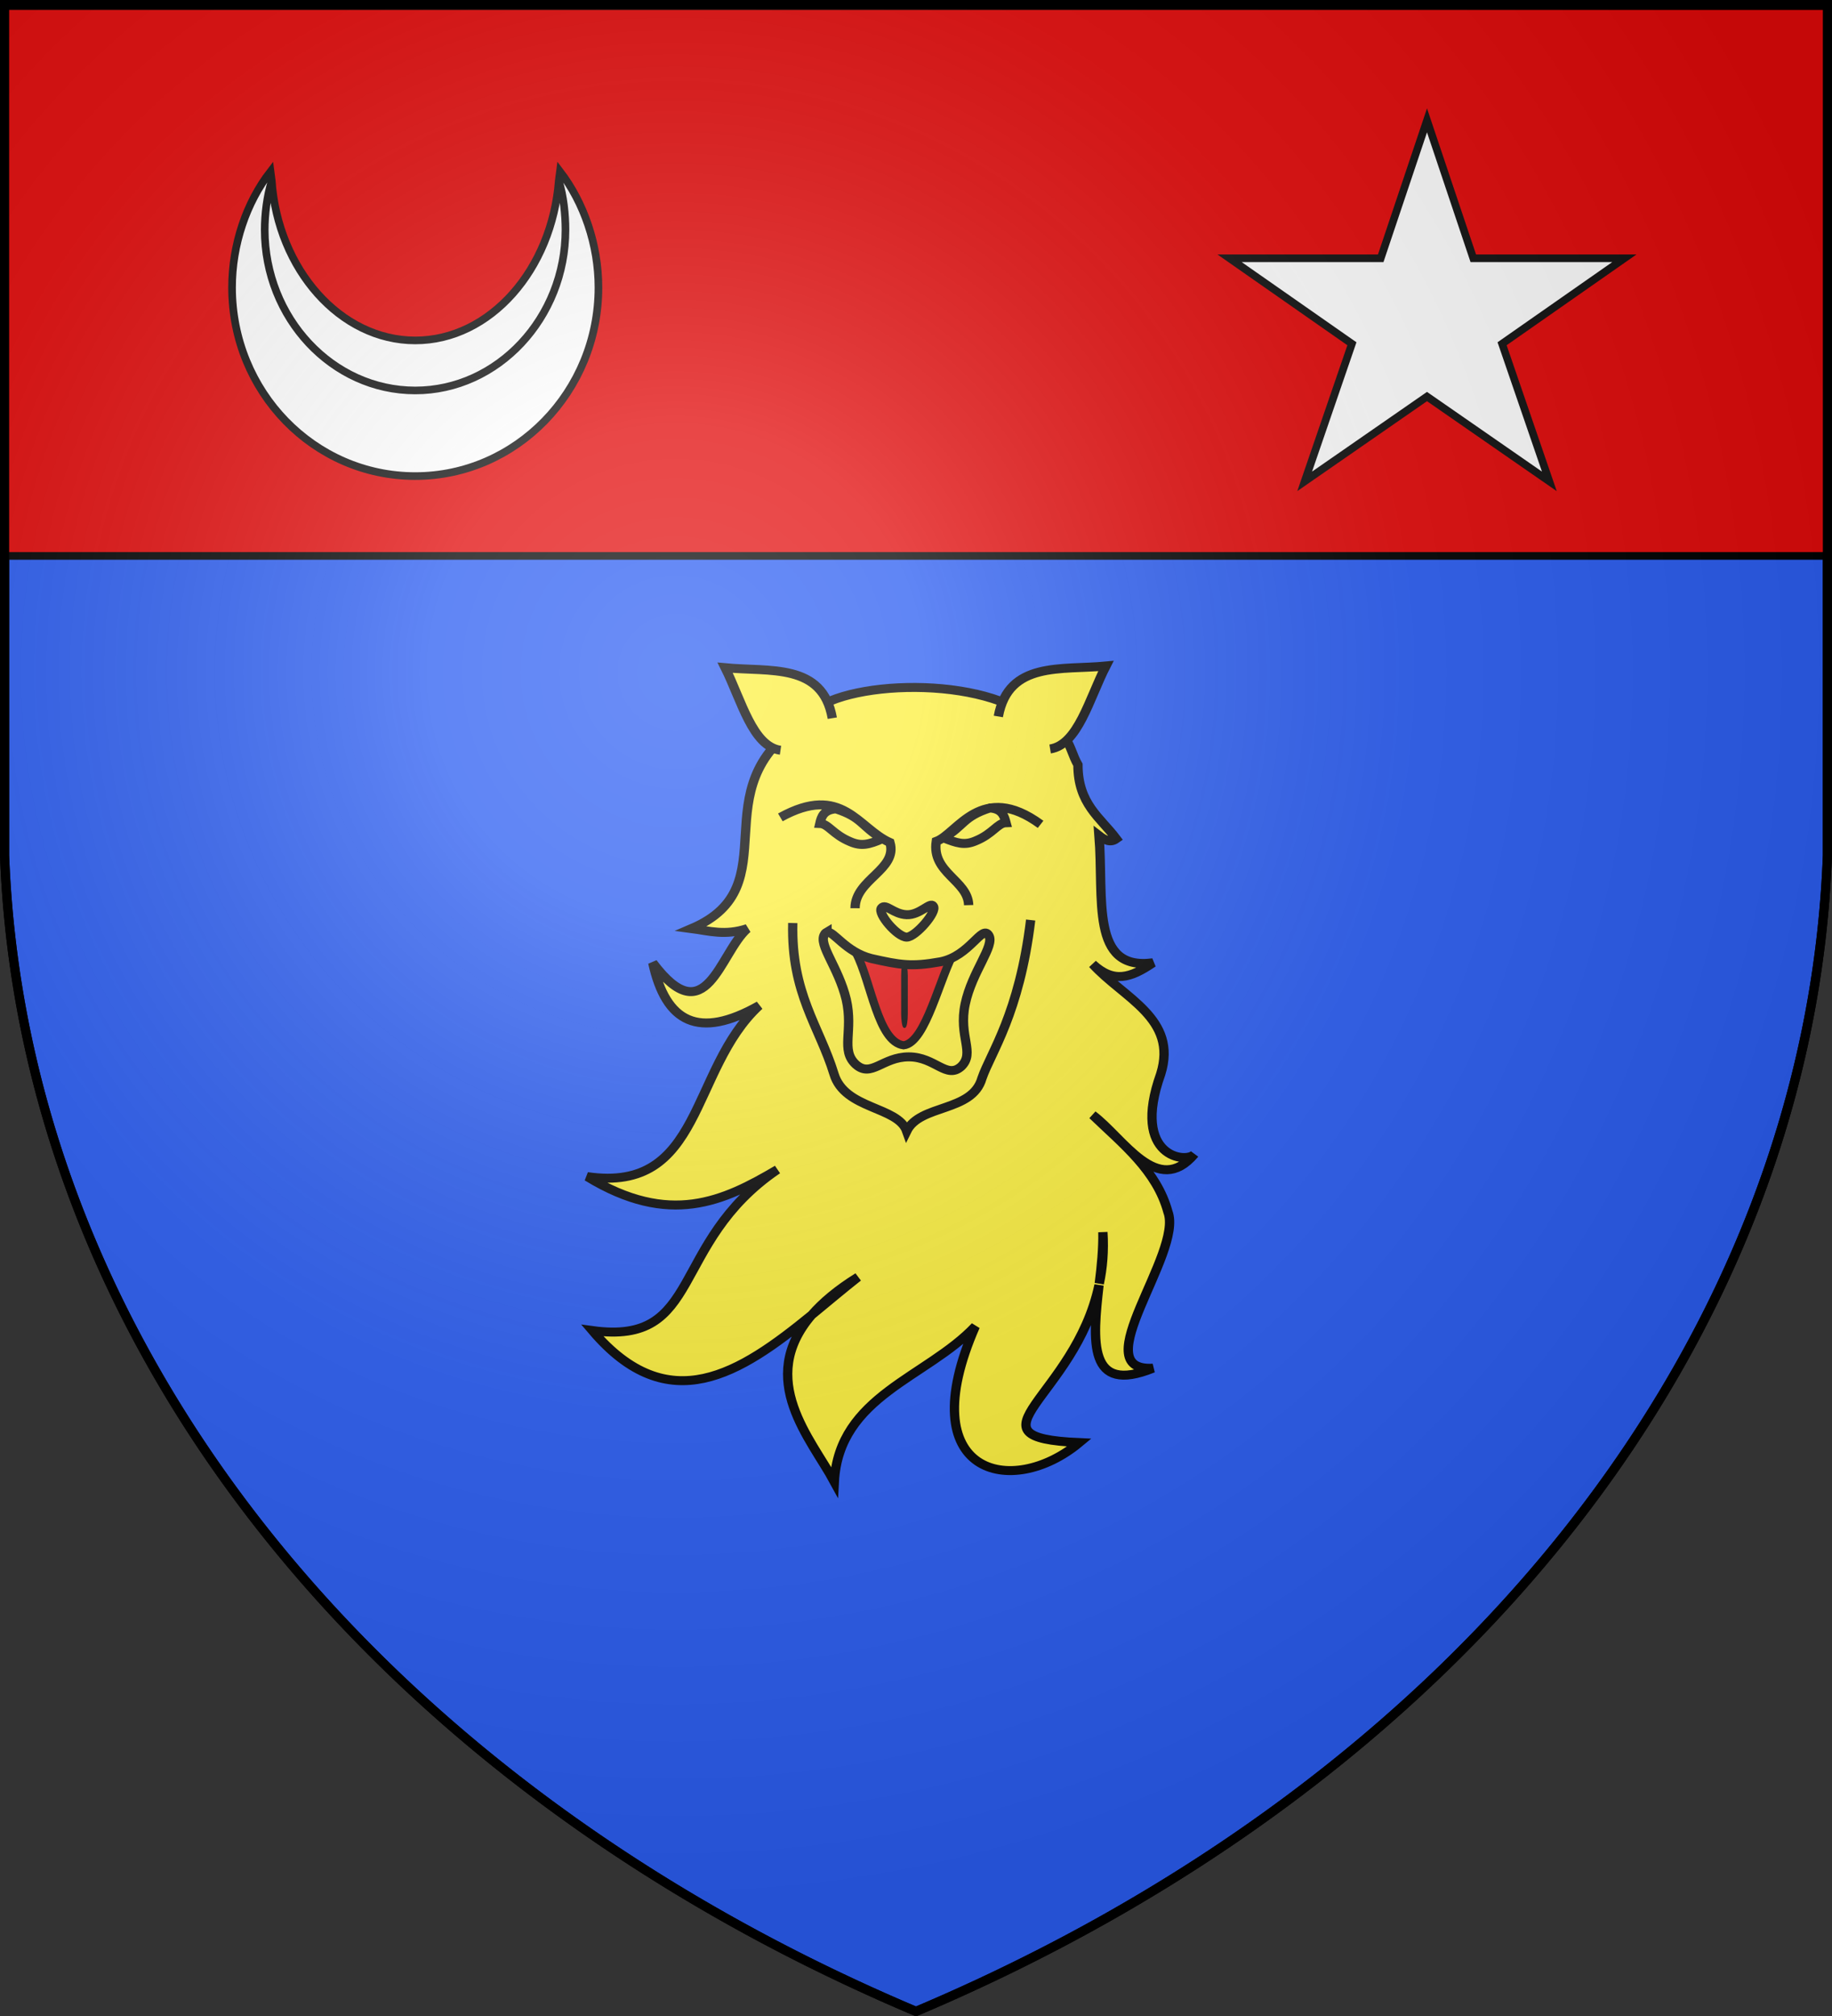 <svg xmlns="http://www.w3.org/2000/svg" xmlns:xlink="http://www.w3.org/1999/xlink" width="600" height="660" fill="#2b5df2" stroke="#000" stroke-width="3"><rect width="100%" height="100%" fill="#333333" stroke="none"/><defs><radialGradient id="b" cx="221" cy="226" r="300" gradientTransform="matrix(1.35 0 0 1.35 -77 -85)" gradientUnits="userSpaceOnUse"><stop offset="0" stop-color="#fff" stop-opacity=".3"/><stop offset=".2" stop-color="#fff" stop-opacity=".25"/><stop offset=".6" stop-color="#666" stop-opacity=".13"/><stop offset="1" stop-opacity=".13"/></radialGradient></defs><path id="a" d="M1.5 1.5h597V280A570 445 0 0 1 300 658.5 570 445 0 0 1 1.5 280Z"/><g stroke-width="2.5"><path fill="#e20909" d="M1 2h598v180H1z"/><g fill="#fff" stroke="#111"><path d="M86.7 75.225c0 28.875 22.1 52.605 49.3 52.605 27 0 49.2-23.73 49.2-52.605 0-4.935-.6-11.025-2.2-16.065-2.2 28.98-22.4 52.29-47 52.29S91 88.14 89 59.16c-1.6 5.04-2.3 11.13-2.3 16.065Zm1.9-19.11C80.7 66.3 76 80.055 76 94.125c0 34.125 26.8 61.74 60 61.74 33 0 60-27.615 60-61.74 0-14.07-4.8-27.825-12.6-38.01l-.4 3.045c1.6 5.04 2.2 11.13 2.2 16.065 0 28.875-22.2 52.605-49.2 52.605-27.2 0-49.3-23.73-49.3-52.605 0-4.935.7-11.025 2.3-16.065ZM467.36 39.4 452.2 84.556h-49.5l40.068 27.984-15.476 45.05 40.068-27.772 40.068 27.772-15.476-45.05L532 84.556h-49.482Z"/></g></g><g fill="#fcef3c" stroke-width="2.1" transform="matrix(1.45 0 0 1.4 20 24)"><path d="M167 197h50v40h-50z"/><path fill="#e20909" stroke-width="1.9" d="M179.586 205.714C183 212.5 184.5 226.5 190.3 227.3c5.1-.6 8.2-16.3 11.7-22.3"/><rect width="1" height="15" x="190" y="208" fill="#000" stroke-width=".5" ry="3"/><path d="M167.718 151.715C143.82 167.2 165 190 142.4 200c3.965.541 7.6 1.718 12.6 0-6.275 5.725-9.243 24.744-21.351 8 2.962 14 10.351 18 24.036 10C142 233 145 262 118.836 258c18.613 11.751 30.779 5.8 42.957-1.642C137.295 273.622 145 297.582 120 294c17.232 21 33.412 10 49.536-3.636 2.464-2.93 5.805-5.87 10.464-8.87-3.555 2.906-7 5.928-10.464 8.87-12.536 15.1-.104 29.001 5.117 38.981C175.7 309.268 195.565 305 206.5 293c-14.659 34.688 8.145 40.433 23.5 27.2-27-1.2-1-10.489 4.442-36.825C233 296.454 231.885 309 246.628 302.8c-15.628.965 6.901-26.943 3.372-36.563-2.533-9.637-10.139-15.812-17-22.648 7 5.411 14.6 19.411 23 9.138-1.629 2.273-14.415.959-7.62-18.727 3.92-13-8.38-17.729-15.38-25.7 4.762 4.537 8.563 3.264 13.628-.3-14.243 2-11.051-15-12.186-29.739 1.302 1.039 2.558 1.739 3.905.739-3.62-5-8.657-8.117-8.666-17.29-2.448-4.41-1.139-7.849-11.381-11.71-14.3-10-46.885-7.364-50.582 1.715ZM173 200.844c1.488-.344 4.2 4.642 10 6.156 6.482 1.5 9 2 15.621.767 6.657-1.34 9.379-8.767 10.909-6.184 1.47 2.417-3.762 8.417-5.319 16.063-1.557 7.654 2.289 11.354-.876 14.583-3.335 3.109-5.892-2.229-11.85-2.229-5.958 0-8.485 5-11.985 1.76-3.5-3.375-.5-7.76-2.154-15.189-1.771-7.571-6.346-12.777-4.916-15.189.17-.382.322-.382.57-.538ZM235.317 271c.266 4.379-.065 8.417-.817 12 .5-4 .891-8.33.817-12Z"/><path d="M211.7 150.4c2.3-13 14.3-10.8 24.3-11.8-3.8 7.7-6.3 18.4-12.6 19.4m-49.2-7.2C172 137.8 160 140 150 139c3.7 7.7 6.2 18.4 12.5 19.3"/><path fill="none" d="M185.488 179c-2.988 1.356-4.737 1.8-7.188.7-3.99-1.7-4.97-4.207-6.915-4.276.36-1.64.881-3.187 3.615-3.424 6 2 5.654 4 10.488 7Zm13.839-.208c2.986 1.208 4.673 1.83 7.183.727 3.99-1.662 4.974-4.206 6.919-4.274-.429-1.645-.88-3.245-3.644-3.453-6.149 2.053-5.785 4.208-10.458 7ZM185.3 195.213c.951-1.213 2.7 1.421 5.7 1.543 3 .12 5.365-3.123 6-1.999 1 1.243-4 7.243-6 7.243-2.119 0-6.663-5.54-5.7-6.787Zm19.7-.696c-.174-5.817-8.4-7.517-7.318-14.906 4.752-1.816 10.19-14.111 23.562-3.984M162.467 174c13.965-8 17.533 2.57 24.76 5.881 1.773 6.373-7.873 8.564-7.885 15.358m-14.075 3.461c-.396 16.547 5.982 24.088 9.313 35.3 2.42 8.352 14.42 7.531 16.42 13.363C194 241 205.8 243 208 235c2-6 8.433-15 11-37"/></g><use xlink:href="#a" fill="url(#b)"/></svg>